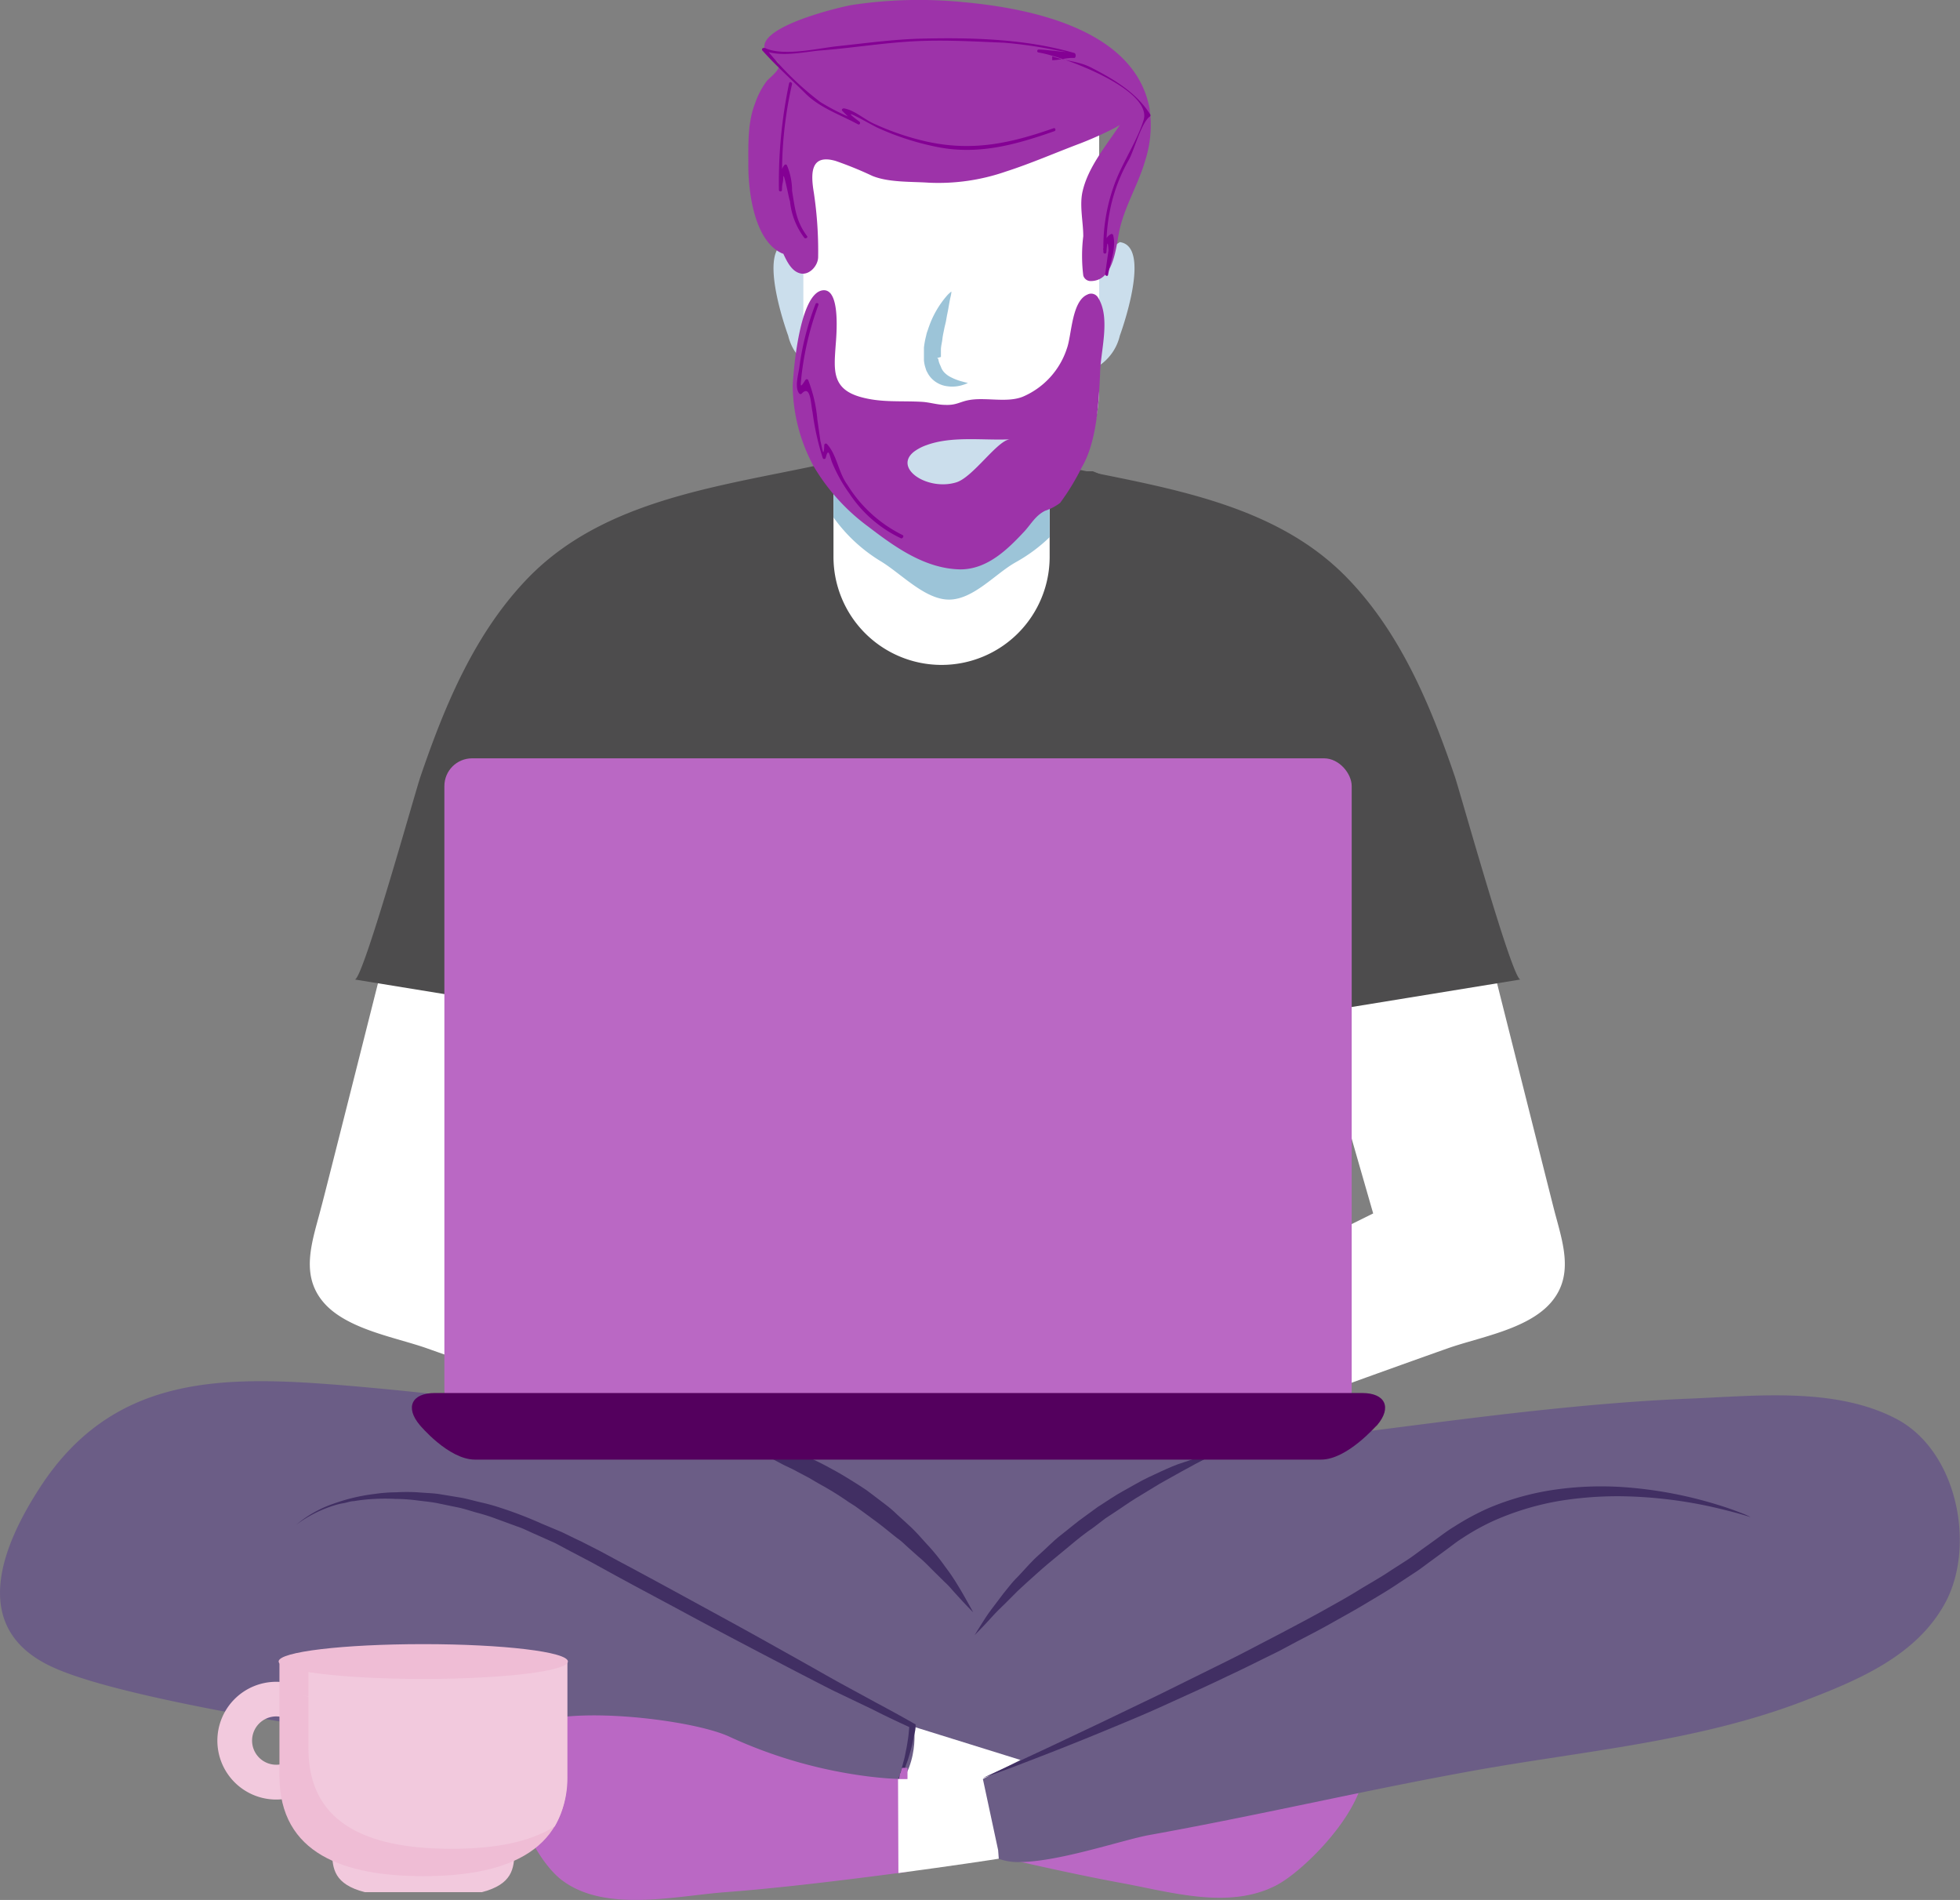 <svg xmlns="http://www.w3.org/2000/svg" viewBox="0 0 213.43 206.85"><rect x="0" y="0" width="213.43" height="206.85" fill="#808080" stroke="none"/><defs><style>.cls-1{fill:#ba68c4;}.cls-2{fill:#6b5d86;}.cls-3{fill:#fff;}.cls-4{fill:#412f63;}.cls-5{fill:#4d4c4d;}.cls-6{fill:#cbdeec;}.cls-7{fill:#9cc4d8;}.cls-8{fill:#54005e;}.cls-9{fill:#9d33a9;}.cls-10{fill:#840094;}.cls-11{fill:#f2c9dd;}.cls-12{fill:#efbdd5;}</style></defs><title>bespoke</title><g id="Layer_2" data-name="Layer 2"><g id="OBJECTS"><path class="cls-1" d="M93.2,198.31c1.19.34,18,4.71,29.32,6.77,5.28,1,11.38,2.77,16.4.21,3.7-1.89,12.23-10.88,8.8-15.12-3.06-3.79-8.33-.31-8.33-.31s-8.78-4.09-15.67-1.65a50,50,0,0,1-19.57,2.54c-4.56-.48-8.32-1-8.32-1l-2.46,7.66Z"/><path class="cls-2" d="M211.83,174.49c-3.17,5.86-9.64,8.49-15.54,10.75-11.42,4.36-23.64,5.36-35.58,7.49-4.27.77-8.53,1.61-12.78,2.49-7.59,1.56-15.15,3.19-22.77,4.56-2.86.52-9.7,2.88-14,2.94a6.11,6.11,0,0,1-2.42-.36l-1-.43c-3.91-1.68-6.76-2.9-8.84-3.81-.24-.1-.47-.19-.68-.29l-.43-.18-2.48-1.06-1.51-.65-.55-.24s-10.12-1-23.57-2.71c-4.43-.55-9.22-1.16-14.13-1.82L54.08,191c-19.73-2.69-41-6.17-48.25-9.45-9.36-4.2-5.61-13.28-1.43-19.68,8.11-12.42,20.21-12.11,33.57-11,12.76,1.09,25.5,2.85,38.13,5,4.51-5.16,11.39-7.87,11.39-7.87H118s7.73,4.64,16.12,9.58c16.6-1.71,33.18-4.62,49.86-5.31,7.25-.29,15.81-1.29,22.49,2.19S215.16,168.3,211.83,174.49Z"/><path class="cls-3" d="M111.12,191.61,99.52,188s.86,5.44-3.72,8.31,11.89.93,11.89.93L106.4,194Z"/><path class="cls-4" d="M32.26,166a12.59,12.59,0,0,1,4-2.27,20.2,20.2,0,0,1,4.53-1.08,16.76,16.76,0,0,1,2.34-.18,20.3,20.3,0,0,1,2.34,0c.77.07,1.56.08,2.33.19l2.31.38c.77.13,1.51.36,2.27.53a21.39,21.39,0,0,1,2.25.63A44.1,44.1,0,0,1,59,165.89l2.15.9c.7.33,1.39.69,2.08,1l2.08,1.06,2,1.08c2.71,1.44,5.41,2.91,8.1,4.38s5.4,2.94,8.08,4.44l4,2.24c1.34.75,2.67,1.52,4,2.25l4,2.18c1.35.72,2.69,1.45,4,2.2l.21.11,0,.21c0,.36-.09.69-.16,1s-.13.67-.21,1-.17.66-.27,1-.19.66-.32,1-.23.65-.35,1l-.43.94a8.63,8.63,0,0,1-.46.91l-.5.89.41-.94a9.66,9.66,0,0,0,.37-.94l.33-1c.1-.32.18-.65.27-1a8.2,8.2,0,0,0,.23-1c.07-.33.14-.66.19-1s.11-.66.14-1,.07-.67.08-1l.19.32c-1.39-.64-2.79-1.29-4.17-2l-4.18-2c-1.37-.68-2.73-1.4-4.1-2.1l-4.08-2.13c-2.72-1.43-5.44-2.86-8.14-4.32s-5.42-2.89-8.11-4.37l-2-1.1-2-1.05c-.68-.35-1.34-.72-2-1.06l-2.08-.93c-.69-.29-1.37-.66-2.09-.89l-2.13-.78a20.1,20.1,0,0,0-2.16-.69c-.73-.2-1.45-.46-2.19-.6l-2.22-.46c-.74-.14-1.49-.2-2.24-.3a18.92,18.92,0,0,0-2.26-.15,21.26,21.26,0,0,0-2.26,0,18.81,18.81,0,0,0-2.26.24c-.38,0-.74.16-1.11.22s-.75.15-1.11.27A13.65,13.65,0,0,0,32.26,166Z"/><path class="cls-4" d="M190.63,165.18s-.34-.12-1-.31-1.59-.43-2.8-.72a49,49,0,0,0-10.19-1.25,39.67,39.67,0,0,0-6.79.5,30.21,30.21,0,0,0-7.2,2.17,24.92,24.92,0,0,0-3.45,1.92c-.57.35-1.09.78-1.64,1.18l-1.7,1.25c-.57.41-1.12.85-1.72,1.24l-1.81,1.19c-1.2.82-2.44,1.53-3.67,2.27s-2.5,1.43-3.74,2.13-2.51,1.35-3.76,2l-1.87,1-1.87.92c-1.23.61-2.46,1.22-3.67,1.78-2.42,1.17-4.79,2.22-7,3.23s-4.39,1.9-6.37,2.72c-4,1.66-7.3,2.92-9.64,3.82-1.16.45-2.09.77-2.72,1l-1,.35,3.57-1.65L114.7,190l5.28-2.5,6.24-3,6.9-3.41c1.2-.59,2.41-1.21,3.63-1.85s2.45-1.27,3.69-1.93,2.48-1.31,3.71-2,2.48-1.37,3.69-2.12,2.46-1.43,3.61-2.21l1.76-1.13c.59-.38,1.15-.82,1.72-1.23s1.13-.81,1.69-1.22,1.15-.85,1.76-1.21a27.5,27.5,0,0,1,3.71-2,29.19,29.19,0,0,1,7.6-2.06,35.72,35.72,0,0,1,7-.23,45.42,45.42,0,0,1,10.23,1.89c1.2.36,2.12.71,2.75.95S190.63,165.18,190.63,165.18Z"/><path class="cls-4" d="M76.1,155.8a15.8,15.8,0,0,1,1.6.06c.5.06,1.12.11,1.82.23l1.12.2c.39.07.8.18,1.22.27.86.19,1.77.48,2.73.77s2,.66,3,1.13a32.77,32.77,0,0,1,3,1.48c1,.53,2,1.16,3,1.79l.73.48.71.53,1.39,1.06a12.58,12.58,0,0,1,1.3,1.12c.42.38.84.75,1.24,1.13.82.73,1.49,1.56,2.18,2.29a23.45,23.45,0,0,1,1.77,2.21,21.42,21.42,0,0,1,1.36,2c.37.6.68,1.14.93,1.59.5.88.77,1.39.77,1.39s-.42-.41-1.11-1.15c-.34-.37-.76-.82-1.22-1.34a8.15,8.15,0,0,0-.77-.8l-.87-.86c-.62-.59-1.23-1.28-2-1.91l-1.12-1c-.38-.34-.74-.71-1.17-1-.83-.65-1.66-1.36-2.55-2l-1.36-1-.68-.49-.71-.45a32.74,32.74,0,0,0-2.84-1.78c-.49-.27-1-.57-1.43-.83l-1.42-.75c-.46-.26-.94-.46-1.4-.69L84,158.78c-.9-.36-1.73-.78-2.53-1.08s-1.52-.6-2.18-.84l-1.7-.59-1.12-.35Z"/><path class="cls-4" d="M134.12,157.45l-.37.16-1,.48c-.86.43-2.09,1-3.54,1.82-.73.38-1.49.84-2.31,1.28s-1.66,1-2.53,1.51-1.76,1.1-2.64,1.71l-1.35.89-1.31,1c-.9.61-1.75,1.29-2.59,2s-1.64,1.34-2.42,2-1.5,1.33-2.2,1.95c-.35.32-.68.63-1,.92l-.9.9c-.57.59-1.14,1.1-1.59,1.58s-.85.92-1.18,1.28c-.67.7-1.06,1.09-1.06,1.09s.28-.47.8-1.29c.26-.41.57-.91,1-1.48s.86-1.15,1.37-1.81l.81-1c.28-.34.61-.67.93-1,.66-.7,1.31-1.48,2.1-2.17s1.52-1.48,2.39-2.15,1.71-1.41,2.63-2.05l1.37-1,1.39-.9c.91-.61,1.88-1.1,2.78-1.62s1.83-.94,2.7-1.34,1.69-.76,2.48-1,1.5-.55,2.14-.76,1.21-.38,1.68-.5.84-.21,1.1-.26Z"/><path class="cls-1" d="M98.82,192.47v11.3a6.5,6.5,0,0,1-1,.15c-5.92.78-13.13,1.66-18.91,2.09-2.33.18-5.06.62-7.82.78-3.63.21-7.26-.07-9.94-2.12-3-2.32-6.1-9.17-5.53-13.5a4.21,4.21,0,0,1,1.68-3.12,9.3,9.3,0,0,1,3.87-1.11c5.79-.68,15.16.65,18.33,2.17a51.5,51.5,0,0,0,15.18,4.31c1.16.14,2.24.23,3.19.25.06,0,.11-.6.16-.6s.15-.6.23-.6h.6Z"/><path class="cls-3" d="M97.83,203.92c5.8-.77,10.33-1.46,10.93-1.56l-.07-.93L107,193.55s-3.79.14-8.38.14l-.83,0Z"/><polygon class="cls-5" points="135.02 154 138.67 106.61 134.54 57.54 119 51.31 92.51 51.31 68.61 57.2 63.79 104.66 69.04 154 135.02 154"/><path class="cls-3" d="M160,95.06s9.12,36.24,9.14,36.29c.89,3.57,2.43,7.32-.23,10.43-2.51,2.94-7.77,3.79-11.22,5-6.82,2.41-13.62,4.9-20.43,7.33L128.45,157l-9.14-2.81-8.22-4.46-.76-7.54a1.68,1.68,0,0,1,1.68-1.85h8.69l5.64-2.69h-2.43l-3,.45a3,3,0,0,1-3.47-3c0-2.53,9.78-3.37,11.73-3.45l7.14,7,13.22-6.54-9.69-33.68Z"/><path class="cls-5" d="M127.19,71.19a36.84,36.84,0,0,0-3.5-5.28c-2.84-3.55-5.72-7.07-8.57-10.61-.81-1-3.27-5.37-4.62-5.72,12.21,3.14,26.79,3.76,36.08,13.22,5.88,6,9.18,13.94,11.84,21.74.62,1.84,6.29,22.24,7.15,22.1l-25.11,4.09c-1.79-5.56-3.6-11.12-5.39-16.68C132.52,86.09,131.08,78.29,127.19,71.19Z"/><path class="cls-3" d="M44.18,95.06S35.05,131.3,35,131.35c-.9,3.57-2.43,7.32.22,10.43,2.51,2.94,7.78,3.79,11.23,5,6.82,2.41,13.61,4.9,20.43,7.33L75.76,157l9.13-2.81,8.23-4.46.75-7.54a1.68,1.68,0,0,0-1.67-1.85H83.5l-5.63-2.69h2.42l3,.45a3,3,0,0,0,3.48-3c0-2.53-9.79-3.37-11.74-3.45l-7.13,7L54.7,132.07l9.69-33.68Z"/><path class="cls-5" d="M77,71.19a36,36,0,0,1,3.5-5.28c2.84-3.55,5.72-7.07,8.57-10.61.81-1,3.27-5.37,4.61-5.72C81.49,52.72,66.92,53.34,57.62,62.8c-5.87,6-9.17,13.94-11.83,21.74-.63,1.84-6.29,22.24-7.16,22.1l25.12,4.09c1.78-5.56,3.6-11.12,5.39-16.68C71.68,86.09,73.13,78.29,77,71.19Z"/><path class="cls-3" d="M102.53,72.39h0A11.77,11.77,0,0,1,90.76,60.62V40.2H114.3V60.62A11.77,11.77,0,0,1,102.53,72.39Z"/><path class="cls-6" d="M91.83,40.67a5.4,5.4,0,0,1-6-4.12s-3.6-9.72,0-10.19c0,0,7.6,5,7.6,7.17S91.83,40.67,91.83,40.67Z"/><path class="cls-6" d="M115.94,40.67a5.4,5.4,0,0,0,6-4.12s3.6-9.72,0-10.19c0,0-7.6,5-7.6,7.17S115.94,40.67,115.94,40.67Z"/><path class="cls-7" d="M90.76,56.33A17.38,17.38,0,0,0,95.9,61.1c2.25,1.36,4.82,4.18,7.44,4.18s5-2.76,7.15-4l.42-.24a17.54,17.54,0,0,0,3.39-2.56V45.83H90.76Z"/><path class="cls-3" d="M110.91,57.28l-.42.24c-2.07,1.18-4.33,3.88-6.93,4.06-3.29.24-5.09-2.68-7.66-4.23a17.44,17.44,0,0,1-8.42-14.93V13.69h32.21V42.14A17.43,17.43,0,0,1,110.91,57.28Z"/><rect class="cls-1" x="48.39" y="82.56" width="98.8" height="71.85" rx="3.02"/><path class="cls-8" d="M143.85,158.91H51.72c-2.88,0-6-3.75-6-3.75-1.63-1.92-.9-3.5,1.62-3.5h101c2.52,0,3.25,1.58,1.62,3.5C149.89,155.16,146.73,158.91,143.85,158.91Z"/><path class="cls-7" d="M103.6,31.74s0,.22-.09.58-.17.88-.28,1.48c-.06.3-.13.63-.19,1s-.16.68-.22,1-.16.73-.2,1.11-.15.75-.16,1.12l0,.56,0,.27L102,39l-.37,0h0v-.07h0l.36,0,.19.16a1.67,1.67,0,0,0,.13.5c0,.06.06.11.07.17l.08.18a1.61,1.61,0,0,0,.4.64,2.41,2.41,0,0,0,.65.47,5.85,5.85,0,0,0,1.32.5c.35.1.57.14.57.14a2.83,2.83,0,0,1-.56.22,3.3,3.3,0,0,1-.68.15,3.68,3.68,0,0,1-.94,0,2.88,2.88,0,0,1-1.72-.8,2.73,2.73,0,0,1-.46-.6c-.06-.12-.13-.23-.18-.35l-.13-.41a3.77,3.77,0,0,1-.12-.68l0-.15h0v-.22l0-.34,0-.67a8.91,8.91,0,0,1,.24-1.29,3.07,3.07,0,0,1,.18-.61c.06-.2.13-.39.2-.58a10.42,10.42,0,0,1,1.91-3.2A3.46,3.46,0,0,1,103.6,31.74Z"/><path class="cls-9" d="M125.17,11.77C123.53,3.14,112.08.88,104.86.23A48.76,48.76,0,0,0,92.79.54c-1.46.24-13.45,3.08-8.27,6.07,1,.61-.62,1.76-1,2.18a8.79,8.79,0,0,0-1.31,2.5c-.82,2.08-.72,4.58-.72,6.76,0,2.85.65,8.24,3.73,9.56l.07,0c.43.93.93,1.9,1.8,2.14,1,.29,2-.8,2-1.78a42.63,42.63,0,0,0-.47-7c-.36-2.15-.35-4.23,2.37-3.45a40.28,40.28,0,0,1,4,1.63c1.78.73,4.24.61,6.14.74a22.37,22.37,0,0,0,8.39-1.21c2.74-.88,5.43-2.06,8.12-3.07a38.91,38.91,0,0,0,3.78-1.7,5,5,0,0,0,.53-.32c-1.58,2.39-3.52,4.68-4.09,7.36-.31,1.51.1,3.24.1,4.77a17.42,17.42,0,0,0,0,4.27.83.83,0,0,0,.8.61c2.66,0,2.75-4,3.2-5.79.62-2.55,2-4.77,2.74-7.32A12.56,12.56,0,0,0,125.17,11.77Z"/><path class="cls-9" d="M119.55,32.37a.87.87,0,0,0-1.14-.3c-1.72.73-1.7,4.4-2.23,5.86a8.6,8.6,0,0,1-4.78,5.25c-1.67.69-3.93.08-5.72.35-1.11.16-1.49.61-2.76.55-.83,0-1.67-.28-2.51-.33-2.36-.14-4.49.12-6.81-.56-3-.89-2.79-2.91-2.61-5.49.08-1.07.61-6.48-1.48-6.08-2.4.46-3.09,8.37-3.19,10.38a18.81,18.81,0,0,0,2.26,8.73,22.11,22.11,0,0,0,6,6.63c2.9,2.22,6.18,4.57,10,4.63,2.94,0,5.16-2.19,7-4.17.73-.81,1.19-1.69,2.22-2.21a5.69,5.69,0,0,0,1.64-.86,25.33,25.33,0,0,0,2.35-3.86c1.64-2.77,1.85-7,2-10.14C119.8,38.31,121,34.61,119.55,32.37Z"/><path class="cls-6" d="M99.51,49.19c-2.26,1.81,1.52,4.29,4.64,3.32,1.83-.58,4.48-4.61,5.84-4.68-2.89.14-6.31-.39-9.09.63A5.08,5.08,0,0,0,99.51,49.19Z"/><path class="cls-10" d="M125.24,12.45c-1.52-2.41-4-3.85-6.45-5.11-1.39-.7-2.76-.68-4.21-1.21v.42h0c.8,0,1.6-.29,2.4-.24.19,0,.22-.49,0-.54-5.34-1.55-11.25-1.7-16.76-1.56-3,.08-6.09.51-9.12.83-2.08.23-5.8,1.12-7.79.19a.19.19,0,0,0-.1,0,.17.17,0,0,0-.19.27c1.46,1.64,3.14,3.14,4.7,4.69s3.74,2.28,5.7,3.34c.19.11.33-.16.16-.29-2.7-2,1.21.32,2.05.7a29.7,29.7,0,0,0,6.12,2c4.6,1,8.71-.13,13.07-1.66.2-.07.11-.39-.09-.32-4.7,1.65-8.82,2.55-13.79,1.46a29,29,0,0,1-5.87-2c-1-.47-2.1-1.46-3.18-1.62-.16,0-.29.15-.17.27l.61.61a24.76,24.76,0,0,1-3-1.57A33,33,0,0,1,83.7,5.67c1.63.47,3.89,0,5.44-.16,3.38-.25,6.72-.8,10.1-1s6.74,0,10.1.14a46.47,46.47,0,0,1,5.76.84c2.66.42-1.23-.1-2-.1-.18,0-.23.3,0,.33,2.42.34,12.52,4,11.42,7.39-.75,2.31-2.11,4.3-3,6.52A19.74,19.74,0,0,0,120.15,27c-.05.19,0,.23,0,.18,0,.1,0,.2,0,.3a.17.17,0,0,0,.33,0c.14-2,.23-.26.23-.23-.09.6-.3,2.17-.37,2.58,0,.21.28.3.32.09.24-1.42.92-2.92.55-4.33a.17.17,0,0,0-.24-.1,1.19,1.19,0,0,0-.47.44,19.65,19.65,0,0,1,.33-2.83,18.18,18.18,0,0,1,2.1-5.71c.56-1,1.34-4,2.26-4.69A.16.16,0,0,0,125.24,12.45Z"/><path class="cls-10" d="M87.89,25.71c-1.21-1.61-1.32-3-1.64-4.94a7.11,7.11,0,0,0-.57-2.8.17.17,0,0,0-.26,0,1.39,1.39,0,0,0-.26.44,43.22,43.22,0,0,1,1.09-9.26c0-.21-.27-.3-.32-.09a52.25,52.25,0,0,0-1.11,11.65.17.17,0,0,0,.33,0c0-.79.13-.74.14-1.32,0-1.23.8,3.25.72,2.35a7.84,7.84,0,0,0,1.59,4.17C87.73,26,88,25.88,87.89,25.71Z"/><path class="cls-10" d="M98.28,58.25a14.72,14.72,0,0,1-6-5.46c-1-1.36-1.14-3.28-2.24-4.46a.17.17,0,0,0-.28.12c-.07,1.75-.28,0-.42-.41L89,45.64A15.53,15.53,0,0,0,88,41.36a.18.18,0,0,0-.29,0c-.64,1-.54.7-.43-.46a33,33,0,0,1,1.84-7.7c.07-.2-.25-.29-.32-.09a30,30,0,0,0-1.75,6.82c-.07.69-.58,2.28,0,2.93a.18.18,0,0,0,.24,0c1-1.08,1,1.22,1.19,2a27.92,27.92,0,0,0,1.11,5,.17.17,0,0,0,.32,0c.33-1.32.43-.14.73.57a16.6,16.6,0,0,0,1.86,3.31,13.79,13.79,0,0,0,5.64,4.88C98.31,58.62,98.48,58.34,98.28,58.25Z"/><path class="cls-11" d="M52.48,206H39.71c-3.29-.85-3.54-2.53-3.54-4.46,0-2.79.52-5,9.92-5s9.93,2.26,9.93,5C56,203.47,55.76,205.15,52.48,206Z"/><path class="cls-11" d="M23.67,189.51a6.41,6.41,0,1,0,6.41-6.41A6.41,6.41,0,0,0,23.67,189.51Zm3.78,0a2.63,2.63,0,1,1,2.63,2.62A2.63,2.63,0,0,1,27.45,189.51Z"/><path class="cls-12" d="M61.75,180.77v12.57c0,8.54-7.12,10.92-15.66,10.92s-15.66-2.38-15.66-10.92V180.77Z"/><path class="cls-11" d="M61.78,180.92v12.42a10.55,10.55,0,0,1-1.38,5.51c-2.87,1.8-6.82,2.43-11.24,2.43-8.53,0-15.57-2.37-15.57-10.91v-9.45Z"/><path class="cls-12" d="M30.34,180.89c0,1.05,7.05,1.9,15.75,1.9s15.75-.85,15.75-1.9S54.79,179,46.09,179,30.34,179.83,30.34,180.89Z"/><path class="cls-11" d="M38.9,185.37q-3.07-.28-6.13-.79"/><path class="cls-11" d="M61.21,184.31a74.3,74.3,0,0,1-19.52,1.28"/></g></g></svg>
